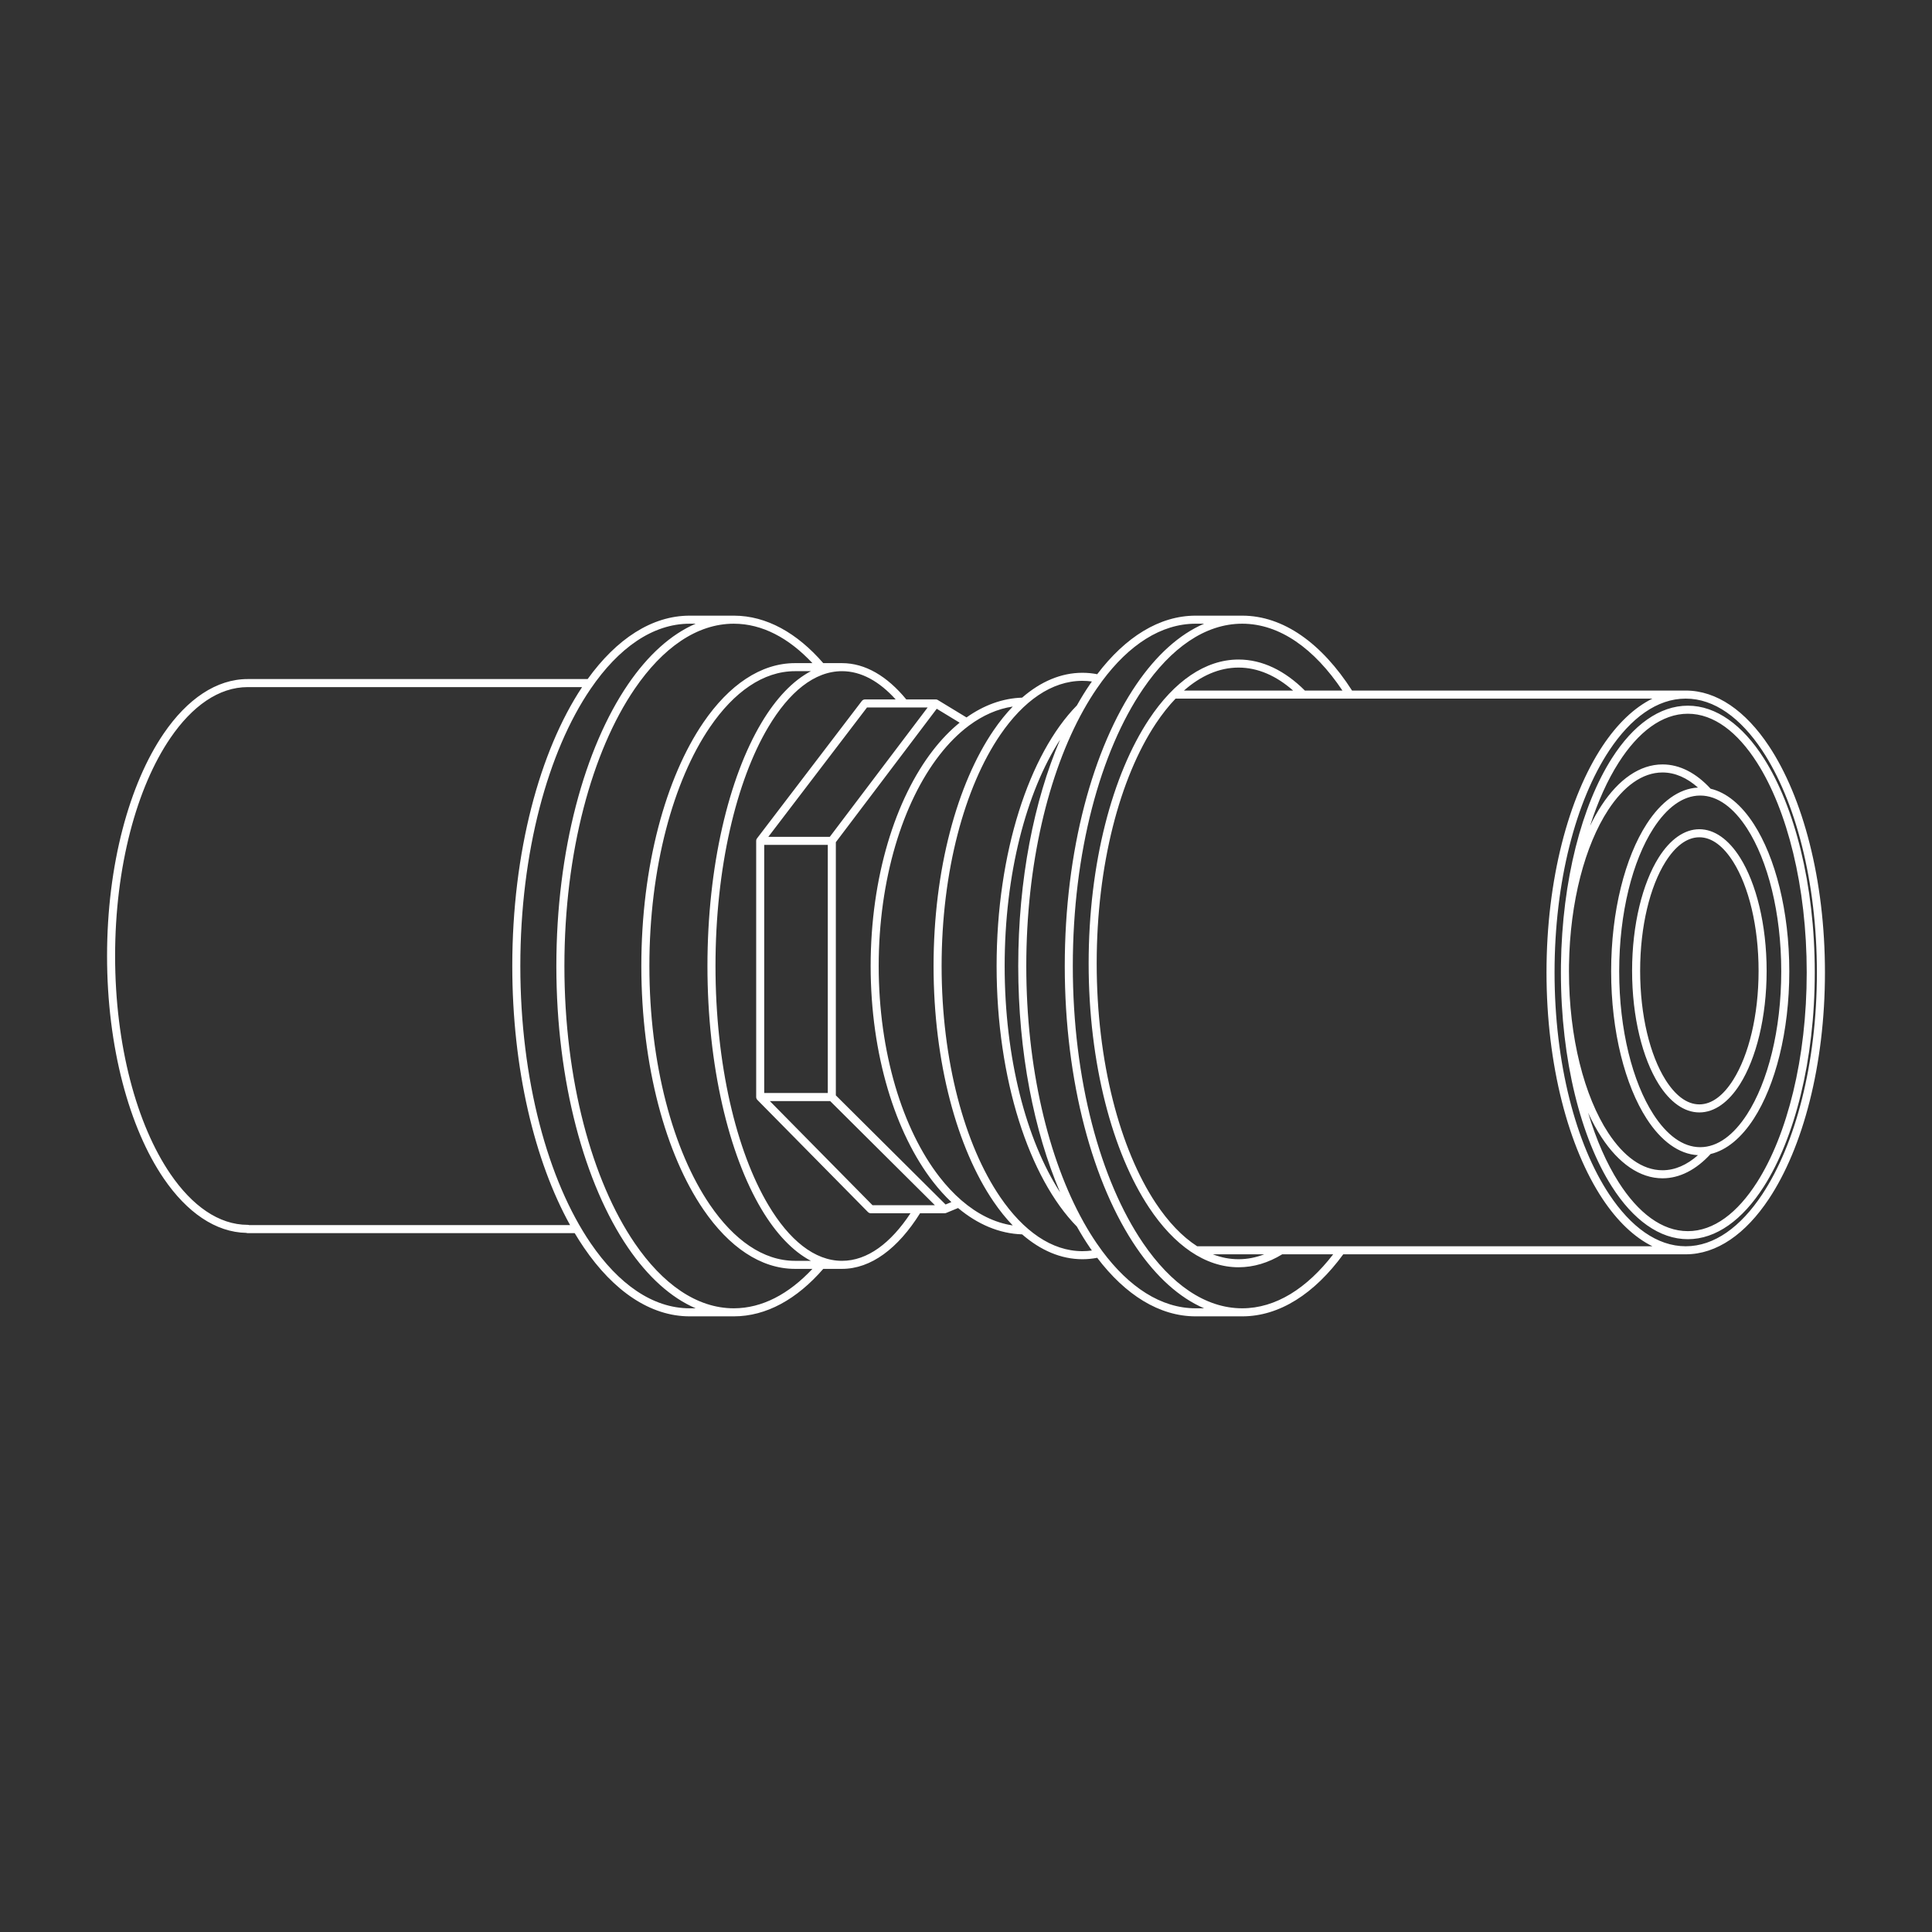 <?xml version="1.0" encoding="UTF-8" standalone="no"?>
<!DOCTYPE svg PUBLIC "-//W3C//DTD SVG 1.1//EN" "http://www.w3.org/Graphics/SVG/1.1/DTD/svg11.dtd">
<svg width="100%" height="100%" viewBox="0 0 1920 1920" version="1.1" xmlns="http://www.w3.org/2000/svg" xmlns:xlink="http://www.w3.org/1999/xlink" xml:space="preserve" xmlns:serif="http://www.serif.com/" style="fill-rule:evenodd;clip-rule:evenodd;stroke-linejoin:round;stroke-miterlimit:2;">
    <rect x="0" y="0" width="1920" height="1920" fill="#333333" stroke="none"/>
    <g transform="matrix(1,0,0,1,0,0.335)">
        <path d="M584.008,674.502L246.18,674.502C215.037,674.502 186.05,694.411 162.703,728.601C128.639,778.484 106.391,858.956 106.391,949.701C106.391,1040.45 128.639,1120.92 162.703,1170.8C185.702,1204.48 214.175,1224.3 244.787,1224.89C245.221,1225.05 245.69,1225.14 246.18,1225.14L571.131,1225.14C574.132,1230.18 577.213,1235.02 580.375,1239.65C609.77,1282.69 646.216,1307.84 685.425,1307.84C685.425,1307.84 729.224,1307.84 729.224,1307.84C761.557,1307.84 791.989,1290.78 818.143,1260.66L836.773,1260.66C865.51,1260.66 892.434,1240.44 914.355,1205.38L938.76,1205.38C939.084,1205.38 939.406,1205.34 939.719,1205.26L939.766,1205.25C939.96,1205.2 940.152,1205.14 940.338,1205.06L952.118,1200.19C971.465,1216.35 993.044,1225.63 1015.77,1226.36C1034.12,1242.29 1054.41,1251.06 1075.66,1251.06C1080.63,1251.06 1085.54,1250.58 1090.39,1249.65C1118.44,1286.56 1152.17,1307.84 1188.24,1307.84L1234.47,1307.84C1271.66,1307.84 1306.35,1285.24 1334.9,1246.19L1675.26,1246.19C1706.09,1246.19 1734.8,1225.92 1757.91,1191.1C1791.61,1140.33 1813.61,1058.42 1813.61,966.061C1813.61,873.702 1791.61,791.796 1757.91,741.026C1734.8,706.196 1706.09,685.931 1675.26,685.931L1343.66,685.931C1313.58,639.096 1275.54,611.494 1234.47,611.494C1234.47,611.494 1188.24,611.494 1188.24,611.494C1152.17,611.494 1118.44,632.769 1090.39,669.683C1085.54,668.748 1080.63,668.27 1075.66,668.27C1054.41,668.27 1034.12,677.042 1015.77,692.973C996.281,693.597 977.635,700.509 960.514,712.658L932.009,695.331C931.529,695.035 931.006,694.853 930.473,694.779L930.106,694.745C930.043,694.742 929.98,694.74 929.917,694.74L900.653,694.74C881.632,671.579 859.801,658.671 836.773,658.671L818.143,658.671C792.065,628.639 761.733,611.593 729.507,611.495L729.461,611.494L685.425,611.494C647.816,611.494 612.748,634.625 584.008,674.502ZM691.355,1299.84C666.66,1289.23 643.839,1268.45 624.174,1239.65C581.04,1176.48 552.897,1074.58 552.897,959.665C552.897,844.755 581.04,742.846 624.174,679.68C643.839,650.883 666.66,630.099 691.355,619.494L685.425,619.494C648.545,619.494 614.63,643.703 586.982,684.192C544.552,746.326 517.098,846.631 517.098,959.665C517.098,1072.7 544.552,1173 586.982,1235.14C614.63,1275.63 648.545,1299.84 685.425,1299.84L691.355,1299.84ZM807.375,658.671C784.055,633.764 757.501,619.494 729.224,619.494C692.344,619.494 658.429,643.703 630.781,684.192C588.351,746.326 560.897,846.631 560.897,959.665C560.897,1072.7 588.351,1173 630.781,1235.14C658.429,1275.63 692.344,1299.84 729.224,1299.84C757.501,1299.84 784.055,1285.57 807.375,1260.66L790.056,1260.66C756.062,1260.66 724.438,1238.9 698.953,1201.58C661.683,1147 637.351,1058.95 637.351,959.665C637.351,860.378 661.683,772.328 698.953,717.75C724.438,680.43 756.062,658.671 790.056,658.671L807.375,658.671ZM1334.09,685.931C1306.24,644.38 1271.88,619.494 1234.47,619.494C1197.59,619.494 1163.68,643.703 1136.03,684.192C1093.6,746.326 1066.15,846.631 1066.15,959.665C1066.15,1072.7 1093.6,1173 1136.03,1235.14C1163.68,1275.63 1197.59,1299.84 1234.47,1299.84C1267.86,1299.84 1298.82,1279.98 1324.9,1246.19L1274.25,1246.19C1260.5,1254.58 1245.93,1259.06 1230.86,1259.06C1197.69,1259.06 1166.8,1237.23 1141.93,1199.75C1105.6,1145 1081.88,1056.67 1081.88,957.08C1081.88,857.485 1105.6,769.16 1141.93,714.413C1166.8,676.932 1197.69,655.1 1230.86,655.1C1254.46,655.1 1276.87,666.094 1296.78,685.931L1334.09,685.931ZM1196.61,619.494L1188.24,619.494C1153.8,619.494 1121.95,640.604 1095.37,676.362C1095.31,676.457 1095.24,676.549 1095.17,676.637C1093.36,679.084 1091.56,681.604 1089.8,684.192C1085.39,690.641 1081.15,697.502 1077.08,704.744C1076.98,704.97 1076.86,705.189 1076.72,705.397C1041.81,767.917 1019.91,858.714 1019.91,959.665C1019.91,1060.62 1041.81,1151.41 1076.72,1213.93C1076.86,1214.14 1076.98,1214.36 1077.08,1214.59C1081.15,1221.83 1085.39,1228.69 1089.8,1235.14C1091.56,1237.73 1093.36,1240.25 1095.17,1242.69C1095.24,1242.78 1095.31,1242.87 1095.37,1242.97C1121.95,1278.73 1153.8,1299.84 1188.24,1299.84L1196.61,1299.84C1171.91,1289.23 1149.09,1268.45 1129.42,1239.65C1086.29,1176.48 1058.15,1074.58 1058.15,959.665C1058.15,844.755 1086.29,742.846 1129.42,679.68C1149.09,650.883 1171.91,630.099 1196.61,619.494ZM890.101,694.74C873.942,676.86 855.919,666.671 836.773,666.671C809.308,666.671 784.208,687.488 763.617,722.053C731.69,775.648 711.049,862.166 711.049,959.665C711.049,1057.16 731.69,1143.68 763.617,1197.28C784.208,1231.84 809.308,1252.66 836.773,1252.66C862.015,1252.66 885.263,1235.06 904.85,1205.38L865.404,1205.38C864.333,1205.38 863.307,1204.95 862.555,1204.19L752.632,1092.7C752.401,1092.46 752.201,1092.2 752.036,1091.92C751.691,1091.34 751.49,1090.66 751.481,1089.94L751.481,1089.89L751.481,835.283L751.481,835.239C751.489,834.508 751.693,833.823 752.044,833.236C752.122,833.105 752.207,832.979 752.3,832.857L856.46,696.314C857.217,695.322 858.393,694.74 859.641,694.74L890.101,694.74ZM790.056,666.671C758.391,666.671 729.298,687.498 705.559,722.261C668.994,775.808 645.351,862.254 645.351,959.665C645.351,1057.08 668.994,1143.52 705.559,1197.07C729.298,1231.83 758.391,1252.66 790.056,1252.66L805.844,1252.66C787.824,1243.17 771.14,1225.54 756.744,1201.37C724.26,1146.84 703.049,1058.86 703.049,959.665C703.049,860.466 724.26,772.488 756.744,717.958C771.14,693.792 787.824,676.161 805.844,666.671L790.056,666.671ZM1256.35,1246.19L1205.33,1246.19C1213.6,1249.38 1222.13,1251.06 1230.86,1251.06C1239.57,1251.06 1248.09,1249.38 1256.35,1246.19ZM1085.11,676.916C1081.99,676.488 1078.84,676.27 1075.66,676.27C1045.06,676.27 1016.95,696.409 994.005,730.007C958.633,781.807 935.765,865.432 935.765,959.665C935.765,1053.9 958.633,1137.52 994.005,1189.32C1016.95,1222.92 1045.06,1243.06 1075.66,1243.06C1078.84,1243.06 1081.99,1242.84 1085.11,1242.41C1084.46,1241.5 1083.83,1240.58 1083.19,1239.65C1078.68,1233.05 1074.34,1226.03 1070.17,1218.6C1023,1170.5 990.418,1072.6 990.418,959.665C990.418,846.727 1023,748.829 1070.17,700.731C1074.34,693.305 1078.68,686.281 1083.19,679.68C1083.83,678.75 1084.46,677.829 1085.11,676.916ZM1168.28,693.931C1161.38,701.138 1154.8,709.485 1148.59,718.837C1112.93,772.573 1089.88,859.324 1089.88,957.08C1089.88,1054.84 1112.93,1141.59 1148.59,1195.32C1160.96,1213.95 1174.8,1228.6 1189.73,1238.19L1642.15,1238.19C1623.99,1229.24 1607.18,1213.07 1592.6,1191.1C1558.91,1140.33 1536.9,1058.42 1536.9,966.061C1536.9,873.702 1558.91,791.796 1592.6,741.026C1607.18,719.055 1623.99,702.88 1642.15,693.931L1168.28,693.931ZM1675.26,693.931C1703.75,693.931 1729.89,713.259 1751.25,745.449C1784.27,795.209 1805.61,875.54 1805.61,966.061C1805.61,1056.58 1784.27,1136.91 1751.25,1186.67C1729.89,1218.86 1703.75,1238.19 1675.26,1238.19C1646.76,1238.19 1620.62,1218.86 1599.26,1186.67C1566.24,1136.91 1544.9,1056.58 1544.9,966.061C1544.9,875.54 1566.24,795.209 1599.26,745.449C1620.62,713.259 1646.76,693.931 1675.26,693.931ZM1551.26,958.525C1551.23,960.67 1551.22,962.828 1551.22,964.994L1551.21,966.061C1551.21,1053.42 1571.23,1130.88 1601.87,1178.9C1622.96,1211.97 1649.22,1231.16 1677.36,1231.16C1705.49,1231.16 1731.75,1211.97 1752.84,1178.9C1783.48,1130.88 1803.5,1053.42 1803.5,966.061C1803.5,878.706 1783.48,801.237 1752.84,753.218C1731.75,720.156 1705.49,700.966 1677.36,700.966C1649.22,700.966 1622.96,720.156 1601.87,753.218C1572.11,799.854 1552.38,874.268 1551.26,958.525ZM1578.25,1105.49C1586.3,1132.34 1596.61,1155.78 1608.61,1174.6C1627.95,1204.91 1651.56,1223.16 1677.36,1223.16C1703.15,1223.16 1726.76,1204.91 1746.1,1174.6C1776.11,1127.56 1795.5,1051.63 1795.5,966.061C1795.5,880.493 1776.11,804.558 1746.1,757.521C1726.76,727.212 1703.15,708.966 1677.36,708.966C1651.56,708.966 1627.95,727.212 1608.61,757.521C1597.55,774.863 1587.93,796.134 1580.19,820.37C1583.73,813.023 1587.54,806.236 1591.58,800.074C1608.51,774.265 1629.6,759.338 1652.18,759.338C1669.39,759.338 1685.7,767.957 1699.97,783.484C1715.89,787.239 1730.66,799.604 1742.92,818.607C1764.23,851.635 1778.18,904.91 1778.18,964.994C1778.18,1025.08 1764.23,1078.35 1742.92,1111.38C1730.66,1130.38 1715.89,1142.75 1699.97,1146.51C1685.7,1162.03 1669.39,1170.65 1652.18,1170.65C1629.6,1170.65 1608.51,1155.72 1591.58,1129.91C1586.8,1122.61 1582.33,1114.44 1578.25,1105.49ZM955.615,1192.68C971.198,1206.13 988.34,1214.79 1006.46,1217.5C999.791,1210.57 993.418,1202.65 987.399,1193.83C951.322,1141 927.765,1055.77 927.765,959.665C927.765,863.557 951.322,778.326 987.399,725.496C993.418,716.681 999.791,708.763 1006.46,701.833C991.265,704.099 976.757,710.557 963.281,720.512C963.155,720.618 963.023,720.716 962.886,720.805C952.447,728.58 942.633,738.453 933.599,750.1C896.941,797.366 873.243,873.68 873.243,959.665C873.243,1045.65 896.941,1121.96 933.599,1169.23C940.412,1178.01 947.668,1185.79 955.298,1192.41C955.408,1192.5 955.514,1192.59 955.615,1192.68ZM578.475,682.502L246.18,682.502C217.366,682.502 190.911,701.479 169.309,733.113C135.95,781.964 114.391,860.832 114.391,949.701C114.391,1038.57 135.95,1117.44 169.309,1166.29C190.911,1197.92 217.366,1216.9 246.18,1216.9C246.656,1216.9 247.112,1216.98 247.536,1217.14L566.538,1217.14C531.32,1153.62 509.098,1061.77 509.098,959.665C509.098,846.456 536.414,745.865 578.475,682.502ZM825,1093.89L765.042,1093.89L867.077,1197.38L929.065,1197.38L825,1093.89ZM953.669,717.859L930.928,704.035L830.65,836.625C830.65,836.625 830.65,1088.23 830.65,1088.23L939.694,1196.67L945.465,1194.29C939.122,1188.31 933.045,1181.57 927.278,1174.13C889.749,1125.75 865.243,1047.69 865.243,959.665C865.243,871.639 889.749,793.585 927.278,745.197C935.489,734.61 944.327,725.435 953.669,717.859ZM1053.53,734.686C1019.93,786.684 998.418,868.182 998.418,959.665C998.418,1051.15 1019.93,1132.65 1053.53,1184.64C1027.61,1124.04 1011.91,1045.48 1011.91,959.665C1011.91,873.851 1027.61,795.286 1053.53,734.686ZM1559.22,965.007C1559.22,1030.87 1574.53,1089.32 1598.27,1125.53C1613.45,1148.66 1631.94,1162.65 1652.18,1162.65C1664.7,1162.65 1676.58,1157.25 1687.42,1147.66C1668.43,1146.7 1650.69,1133.56 1636.39,1111.38C1615.08,1078.35 1601.13,1025.08 1601.13,964.994C1601.13,904.91 1615.08,851.635 1636.39,818.607C1650.69,796.425 1668.43,783.288 1687.42,782.33C1676.58,772.735 1664.7,767.338 1652.18,767.338C1631.94,767.338 1613.45,781.326 1598.27,804.461C1575.29,839.502 1560.21,895.386 1559.26,958.646C1559.24,960.758 1559.22,962.879 1559.22,965.007ZM1689.65,790.273C1707.14,790.273 1723.09,802.614 1736.2,822.943C1756.87,854.981 1770.18,906.712 1770.18,964.994C1770.18,1023.28 1756.87,1075.01 1736.2,1107.05C1723.09,1127.37 1707.14,1139.72 1689.65,1139.72C1672.16,1139.72 1656.22,1127.37 1643.11,1107.05C1622.44,1075.01 1609.13,1023.28 1609.13,964.994C1609.13,906.712 1622.44,854.981 1643.11,822.943C1656.22,802.614 1672.16,790.273 1689.65,790.273ZM1688.8,823.741C1673.76,823.741 1659.59,834.015 1648.3,852.011C1632.4,877.384 1621.95,918.308 1621.95,964.467C1621.95,1010.63 1632.4,1051.55 1648.3,1076.92C1659.59,1094.92 1673.76,1105.19 1688.8,1105.19C1703.85,1105.19 1718.02,1094.92 1729.3,1076.92C1745.21,1051.55 1755.66,1010.63 1755.66,964.467C1755.66,918.308 1745.21,877.384 1729.3,852.011C1718.02,834.015 1703.85,823.741 1688.8,823.741ZM1688.8,831.741C1701.51,831.741 1713,841.069 1722.53,856.26C1737.83,880.664 1747.66,920.072 1747.66,964.467C1747.66,1008.86 1737.83,1048.27 1722.53,1072.67C1713,1087.86 1701.51,1097.19 1688.8,1097.19C1676.1,1097.19 1664.61,1087.86 1655.08,1072.67C1639.78,1048.27 1629.95,1008.86 1629.95,964.467C1629.95,920.072 1639.78,880.664 1655.08,856.26C1664.61,841.069 1676.1,831.741 1688.8,831.741ZM759.481,839.283L759.481,1085.89L822.65,1085.89L822.65,839.283L759.481,839.283ZM824.66,831.283L921.877,702.74L861.62,702.74L763.563,831.283L824.66,831.283ZM1285.09,685.931C1268.42,671.293 1250.12,663.1 1230.86,663.1C1211.57,663.1 1193.27,671.278 1176.61,685.931L1285.09,685.931Z" style="fill:white;"/>
    </g>
</svg>
